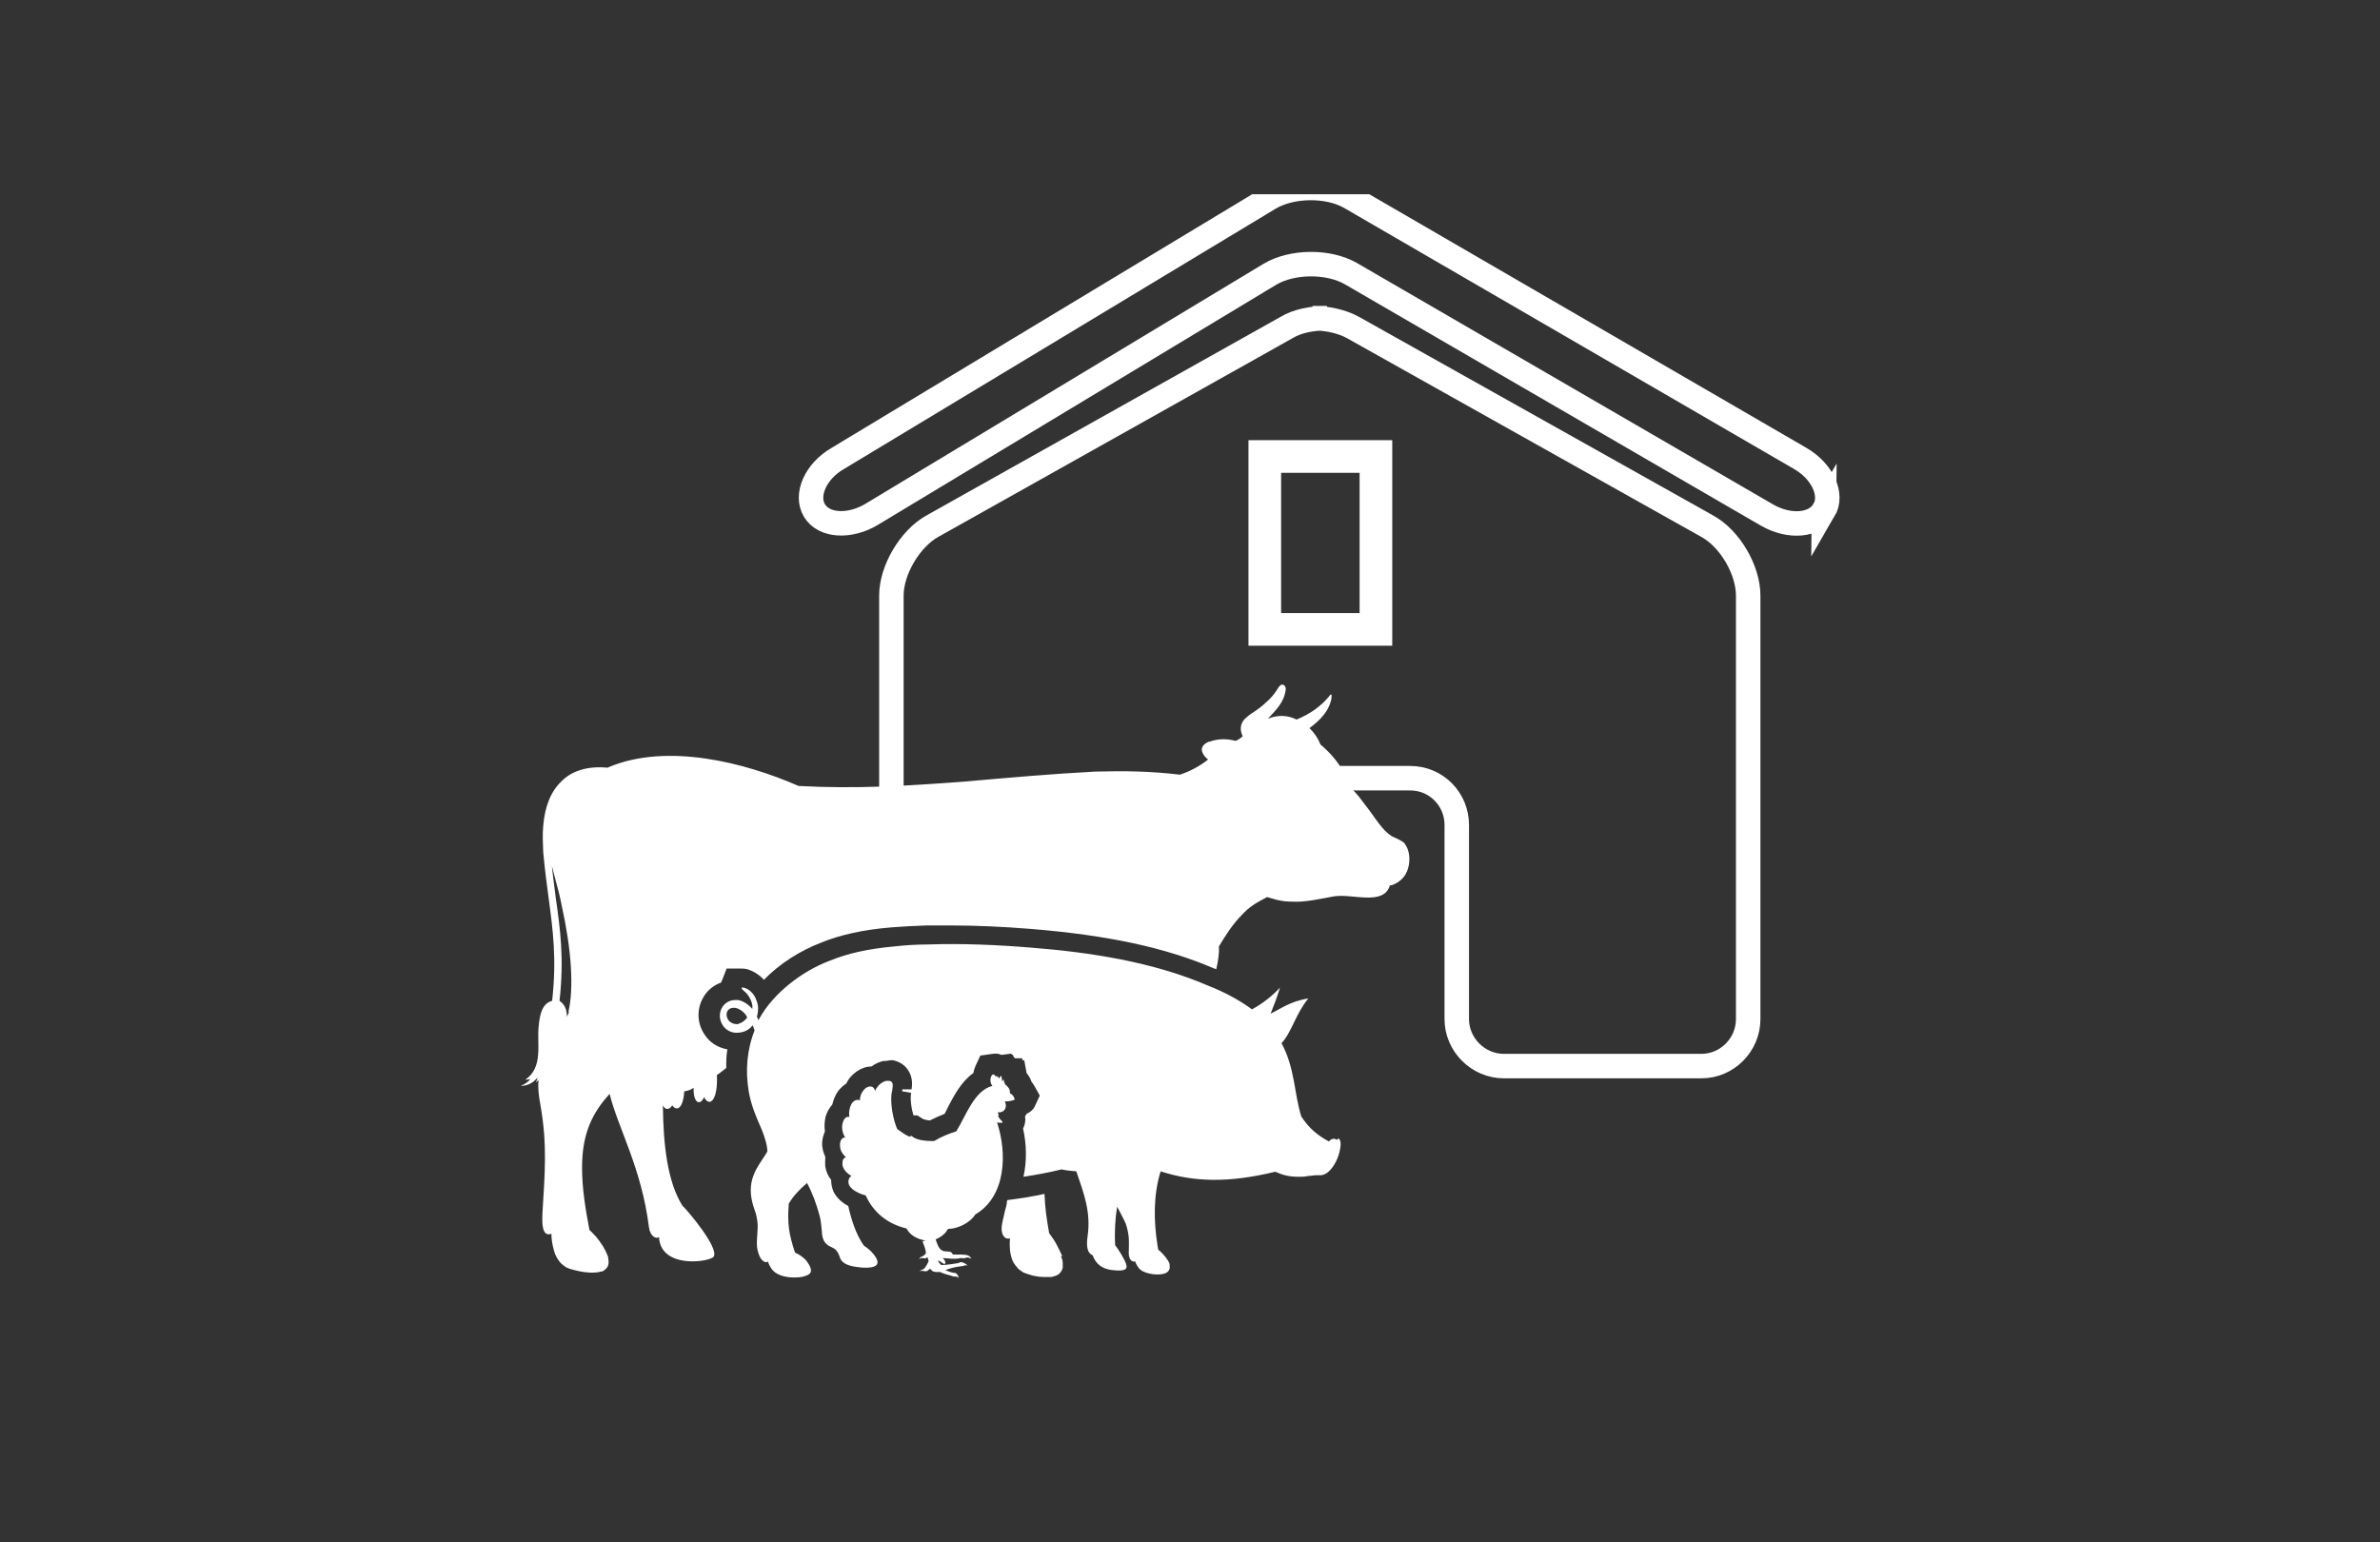 <?xml version="1.0" encoding="UTF-8"?>
<svg id="Ebene_1" data-name="Ebene 1" xmlns="http://www.w3.org/2000/svg" xmlns:xlink="http://www.w3.org/1999/xlink" viewBox="0 0 61.25 39.69">
  <rect x="0" y="0" width="61.25" height="39.69" fill="#333333" stroke="none"/>
  <defs>
    <style>
      .cls-1, .cls-2, .cls-3 {
        fill: none;
      }

      .cls-4 {
        fill: #fff;
        fill-rule: evenodd;
      }

      .cls-2 {
        stroke-width: .84px;
      }

      .cls-2, .cls-3 {
        stroke: #fff;
        stroke-miterlimit: 10;
      }

      .cls-3 {
        stroke-width: .63px;
      }

      .cls-5 {
        clip-path: url(#clippath);
      }
    </style>
    <clipPath id="clippath">
      <rect class="cls-1" x="12.85" y="5" width="35.54" height="29.7"/>
    </clipPath>
  </defs>
  <g class="cls-5">
    <path class="cls-3" d="M46.94,13.13c-.23.4-.88.46-1.46.13l-10.72-6.22c-.58-.33-1.51-.32-2.08.02l-10.25,6.18c-.57.34-1.23.3-1.47-.1-.24-.4.03-1.01.6-1.34l11.11-6.7c.57-.34,1.51-.35,2.08-.02l11.58,6.72c.57.33.85.93.61,1.34Z"/>
    <path class="cls-4" d="M27.34,32.34c-.05-.11-.09-.2-.14-.29-.05-.1-.1-.17-.15-.24-.02-.02-.03-.05-.05-.07-.07-.41-.1-.59-.12-1.01-.32.07-.64.12-.96.16-.02.21-.04.17-.08.38-.03.14-.09.32-.05.46.01.04.03.09.07.12.02.02.05.03.08.03h0s.04,0,.05-.01c0,0,0,.01,0,.02,0,.07-.01.15,0,.24,0,.07.02.18.06.3.02.05.05.1.09.15,0,0,.01.01.02.02.01.02.03.03.04.05,0,0,0,0,0,0,.02.02.04.04.06.05.01,0,.02.02.03.02.02.01.03.02.04.03.03.01.05.02.08.03.05.02.1.03.16.05.12.03.23.04.34.04h.02s.05,0,.07,0c.04,0,.07,0,.09-.01.09-.02.16-.05.2-.11.03-.03.05-.08.06-.12,0-.04,0-.07,0-.12,0-.08-.03-.14-.05-.18"/>
    <polygon class="cls-2" points="35.41 16.2 33.95 16.2 32.55 16.2 32.55 11.75 33.95 11.75 35.41 11.75 35.41 16.2"/>
    <path class="cls-3" d="M30.46,21.23c0-.66.54-1.2,1.2-1.2h4.63c.67,0,1.2.54,1.2,1.2v5c0,.66.55,1.21,1.21,1.21h5.09c.65,0,1.2-.54,1.2-1.21v-10.9c0-.66-.47-1.47-1.06-1.79l-9.11-5.11c-.29-.16-.67-.24-1.04-.24h.37c-.38,0-.76.07-1.04.24l-9.11,5.11c-.58.32-1.06,1.13-1.06,1.79v5.33M32.55,11.75h2.86v4.46h-2.86v-4.46Z"/>
    <path class="cls-4" d="M34.4,29.34c-.07-.06-.15-.02-.2.04-.3-.16-.51-.34-.71-.64-.19-.61-.16-1.24-.51-1.89.27-.29.36-.75.69-1.15-.47.07-.73.28-.97.39.1-.25.19-.49.24-.67-.17.19-.44.41-.72.56-.34-.25-.72-.45-1.13-.61-1.41-.61-3.04-.86-4.57-.98-.85-.07-1.77-.11-2.63-.08-.32,0-.6.02-.87.05-.67.06-1.21.18-1.67.37-.72.27-1.45.84-1.81,1.49,0,.01-.01.02-.02.04-.01-.03-.03-.07-.04-.09,0,0,0,0,0,0,.02-.07.03-.15.03-.23,0-.08-.03-.16-.06-.24-.06-.13-.16-.23-.28-.27-.14-.04-.08.03-.02.08.13.1.24.32.21.46-.09-.11-.22-.2-.36-.23-.03,0-.06,0-.08,0-.31,0-.51.35-.32.65.09.14.25.21.41.19.14-.01.27-.07.36-.19.01.03.04.09.05.13-.2.51-.24,1.04-.15,1.58.06.34.18.62.28.85.08.18.16.39.19.58,0,.04.01.07.01.1-.02.04-.04.08-.07.12-.13.2-.25.36-.32.6-.07.25-.04.5.05.76.04.11.07.22.08.32.03.19-.02.42-.01.62,0,.08.03.2.07.29.03.06.06.1.11.13.03.02.07.03.1,0,0,0,0,0,0,0,.04.11.1.22.2.29.13.09.34.13.52.12.08,0,.16-.01.22-.03.19-.05.21-.14.12-.3-.02-.03-.04-.06-.06-.09-.08-.1-.19-.17-.3-.22-.16-.48-.2-.75-.16-1.26.12-.2.27-.36.47-.53.14.26.24.54.32.83.05.18.05.35.07.52.02.11.06.18.12.23.08.07.16.07.24.15.04.05.07.11.09.17.04.16.21.23.43.26.12.02.5.06.54-.09.02-.08-.05-.18-.1-.24-.07-.09-.16-.16-.25-.22-.2-.29-.32-.66-.4-1.02-.16-.08-.3-.21-.38-.37-.04-.1-.06-.2-.06-.3-.08-.1-.13-.22-.15-.34-.01-.09,0-.18,0-.25-.03-.07-.06-.15-.07-.22-.03-.14,0-.3.06-.44-.02-.13-.01-.26.02-.39.04-.12.1-.22.17-.3.03-.13.08-.25.16-.36.06-.07.12-.13.2-.18.06-.13.16-.24.28-.32.12-.08.25-.12.37-.12h0c.09-.07.19-.11.3-.14h.05s.14-.02.14-.02h.06c.15.03.29.11.38.24.15.21.11.43.1.51h-.24s0,.04,0,.05l.23.04c-.03.14,0,.39.06.58,0,0,0,0,.01,0h.09l.14.09s.06.03.18.04c.12-.06.25-.12.38-.17.03-.05.05-.1.08-.16.16-.31.35-.67.66-.89.01-.06.03-.12.05-.17l.13-.28.36-.05c.06,0,.12,0,.17.03h.04l.22-.03.03.03h.02s.01.04.01.04l.04.05h.19v.05h.05l.06.33c.05.06.1.14.13.23.03.03.05.07.07.1l.14.25-.14.3c-.04.07-.11.13-.2.17-.01.02-.04.07-.04.07.02.1,0,.21-.05.31.09.4.1.84.01,1.24.33-.05.66-.11.98-.19.13.03.26.04.38.05.2.58.38,1.06.29,1.67-.04.28,0,.44.13.49.09.25.27.35.49.38.34.04.42-.01.37-.16-.05-.14-.19-.36-.28-.48-.02-.32,0-.69.05-.99.03.05.05.1.08.15.06.11.1.2.14.28.04.12.07.24.08.37.01.13,0,.27,0,.4,0,.07.02.15.07.19.03.02.07.03.1.02,0,.03.02.06.04.1.03.05.06.09.1.12.14.11.48.15.64.08.04-.02.08-.05.1-.11.01-.05,0-.09,0-.13-.04-.11-.16-.25-.25-.33-.01-.01-.03-.02-.04-.03l-.02-.11c-.1-.63-.11-1.3.08-1.91.86.28,1.76.3,2.95.01.08.03.16.07.25.09.11.03.23.04.35.04.08,0,.16,0,.24-.02.07,0,.15-.02.22-.02.04,0,.08,0,.12,0,.09-.01.16-.06.2-.1.14-.13.24-.34.28-.53.02-.1.05-.25-.03-.32M19.01,26.36s-.03,0-.04,0c-.1,0-.18-.04-.23-.11-.09-.14-.03-.31.14-.31.03,0,.05,0,.08.01.12.04.23.14.27.24-.04.06-.13.14-.23.16"/>
    <path class="cls-4" d="M23.82,31.93c-.2-.03-.4-.13-.49-.31-.47-.11-.85-.4-1.05-.85,0,0,0,0,0,0-.07-.02-.14-.04-.21-.08-.09-.04-.17-.1-.22-.19-.03-.08-.02-.18.06-.23-.11-.07-.21-.16-.23-.29,0-.08,0-.17.09-.19-.08-.08-.14-.16-.15-.27-.01-.08,0-.21.1-.24.01,0,.02,0,.03,0-.07-.12-.1-.25-.06-.39.02-.07.08-.17.17-.14-.03-.14.02-.43.21-.44.02,0,.04,0,.05.01,0,0,0,0,.01,0,0-.12.06-.25.16-.32.1-.06.2-.05.23.08h0c.05-.12.16-.23.29-.26.02,0,.04,0,.07,0,.11.01.1.11.09.18,0,.04-.01.08-.02.12-.05.26.04.72.14.94.1.07.2.15.32.2,0,0,.01-.01.02-.02.01,0,.02,0,.03,0,.01,0,.03.02.04.03.14.09.37.1.54.1.18-.11.38-.19.57-.25.25-.4.46-1.05.93-1.17-.12-.14,0-.42.09-.23,0,0,0,0,0,0,0,0,0,0,0,0,0-.01,0-.02.02-.03,0,0,0,0,0,0s0,0,0,0c0,.01.01.03.02.04,0,0,0,0,0,0,0,0,0,0,0,0,0,0,0-.02.01-.03,0,0,0,.01,0,.01,0,0,0-.01,0-.01.01.02.02.04.03.06,0,0,0,0,0,0,0,0,.04-.06.05-.07,0,0,0,0,0,0,.02,0,.03.12.03.14,0,0,0,0,0,0,0,0,0,0,0,0,.02-.02.03-.03.04-.05,0,0,0,0,0,0,0,0,0,0,0,0,0,.03.01.06.01.09,0,0,0,0,0,0,0,0,0,0,0,0,0-.01,0-.02.01-.04,0,0,0,0,0,0,0,0,0,0,0,0,0,.03,0,.06.02.08.05.05.13.11.12.21,0,0,0,.02,0,.02.04.01.08.06.1.09,0,.02.03.05.02.07,0,.01-.03.02-.04.02-.06.02-.13.03-.21.03.08.17-.03.3-.18.28,0,.02.01.04.02.06,0,.02,0,.03-.01.04,0,.02.02.04.03.05,0,.01.02.03.03.04,0,0,.01.01.02.02,0,0,.01.01.02.02.01.01.01.03,0,.04,0,0-.01,0-.02,0-.05,0-.07,0-.11-.01.26.78.24,1.9-.56,2.37-.13.21-.45.37-.69.37,0,0-.02.02-.03.02,0,.01,0,0-.02.04-.07.1-.18.17-.28.21,0,0,0,0,0,0,.03.09.07.22.14.27.08.06.15.03.23.05.06.02.06.05.07.07.15,0,.26,0,.34.01.07.01.12.05.14.1-.04-.02-.08-.04-.13-.03-.03.02-.09.02-.14.01-.15.04-.31.01-.47,0,.11.1.07.19.01.14-.04-.03-.08-.06-.13-.08.01.04.04.08.08.12.17,0,.31-.03.45-.05.05-.04.1-.02.14,0,.05.02.07.04.09.07-.02-.01-.04-.02-.07-.01-.02.01-.04.02-.08.02-.17.02-.28.05-.42.1.05.02.1.05.2.07.05,0,.08.01.1.04.03.03.04.06.04.1-.01-.02-.02-.03-.05-.04-.05,0-.09,0-.13-.02-.12-.03-.21-.06-.3-.1-.13.01-.21-.01-.23-.07-.01,0-.03,0-.04-.01-.03.05-.08.08-.17.05-.03,0-.06,0-.09.01.03-.02.07-.04.12-.06.05-.06.09-.13.12-.2-.01-.03-.02-.07-.03-.1-.04.03-.08.04-.13.02-.03,0-.06.01-.09.03.02-.03.04-.06.08-.07.05-.02.08-.05.1-.09-.01-.1-.05-.2-.09-.3"/>
    <path class="cls-4" d="M36.17,21.73c-.08-.09-.19-.13-.34-.2-.08-.05-.17-.12-.26-.23-.06-.07-.12-.15-.17-.22-.08-.11-.16-.23-.25-.34-.07-.1-.14-.18-.19-.25-.06-.07-.12-.14-.19-.2-.19-.48-.39-.79-.79-1.13-.06-.16-.16-.3-.28-.42.29-.21.47-.43.54-.66.02-.05.03-.12.03-.17,0-.03-.01-.04-.03-.03-.01.01-.03.03-.04.05-.2.24-.47.44-.83.59-.25-.12-.49-.12-.74-.02.21-.23.42-.42.46-.76,0,0,0,0,0,0,0-.11-.1-.16-.16-.08-.03.03-.05.07-.07.1-.06.1-.18.24-.27.31-.1.1-.21.18-.33.26-.08.05-.16.11-.24.19-.11.13-.11.28-.04.43-.04.04-.11.09-.16.11,0,0-.02,0-.02.01-.23-.06-.45-.06-.67.02,0,0-.01,0-.02,0-.12.05-.23.15-.16.29.03.07.08.12.14.17-.24.19-.49.31-.72.39-.75-.09-1.42-.1-2.18-.08-1.14.06-2.26.16-3.4.26-1.48.11-2.75.19-4.24.11-1.39-.61-3.38-1.11-4.87-.49-.01,0-.02.01-.04.02-.52-.05-.93.08-1.2.36-.27.26-.42.65-.46,1.14-.02.21-.01.43,0,.67.04.44.09.83.14,1.19.11.83.21,1.55.09,2.64-.26.07-.32.35-.35.68-.04.44.12,1.04-.34,1.35.03,0,.1,0,.13-.02-.05.08-.17.15-.25.18.19,0,.33-.09.43-.21,0,.04-.02.08-.04.12.02-.01.04-.04.07-.06-.01.1-.01.2,0,.31.01.12.03.23.05.34.18,1.02.11,1.78.05,2.78,0,.12-.04.54.16.54.02,0,.05,0,.07-.02,0,.14.03.32.07.45.03.11.09.22.17.31.04.04.09.08.14.11.06.03.12.05.17.06.21.06.51.11.73.05.03,0,.07-.02.1-.05.04-.03.07-.07.08-.11.03-.09,0-.16,0-.22-.02-.06-.05-.11-.07-.16-.03-.05-.05-.1-.08-.14-.05-.08-.11-.16-.17-.23-.06-.06-.11-.12-.16-.16-.1-.53-.19-1.06-.19-1.6,0-.73.17-1.3.67-1.86.01-.01.02-.03.04-.04.21.86.82,1.9,1.01,3.42.03.25.19.32.26.26.04.84,1.34.64,1.41.5.13-.23-.67-1.18-.81-1.31-.38-.61-.49-1.55-.5-2.58.06.13.17.12.24,0,.11.16.28.1.31-.36.09-.01.17-.04.24-.09-.01.4.17.47.27.24.14.27.36.09.33-.57.08-.05.16-.12.24-.18,0-.16,0-.32.03-.48-.27-.05-.47-.19-.6-.4-.18-.28-.19-.63-.03-.92.1-.19.27-.33.47-.4,0-.02.01-.04.02-.05l.12-.31h.35c.06,0,.12,0,.19.02.16.05.3.14.42.27.41-.42.93-.75,1.48-.96.49-.2,1.08-.33,1.8-.39.28-.02.58-.04.91-.05.19,0,.38,0,.58,0,.65,0,1.36.03,2.1.09,1.97.16,3.47.48,4.72,1.02.02,0,.03.01.05.02.05-.21.08-.42.07-.59.16-.27.36-.58.58-.8.22-.24.38-.32.66-.47.32.1.44.12.76.12.29,0,.69-.09.97-.14.48-.07,1.27.25,1.43-.28.05,0,.09-.02.13-.04.11-.05.21-.14.27-.24.01-.03.03-.06.04-.08.09-.21.09-.53-.06-.71M14.64,26.06s0,0,0,0c-.02.04-.03.07-.05.11,0-.15-.04-.27-.13-.36-.02-.02-.04-.03-.06-.05.12-1.1.02-1.83-.1-2.67-.03-.25-.07-.52-.1-.81.04.14.07.28.11.42.05.17.09.34.12.48l.02.1c.13.59.21,1.12.24,1.58.03.48.01.88-.06,1.18"/>
  </g>
</svg>